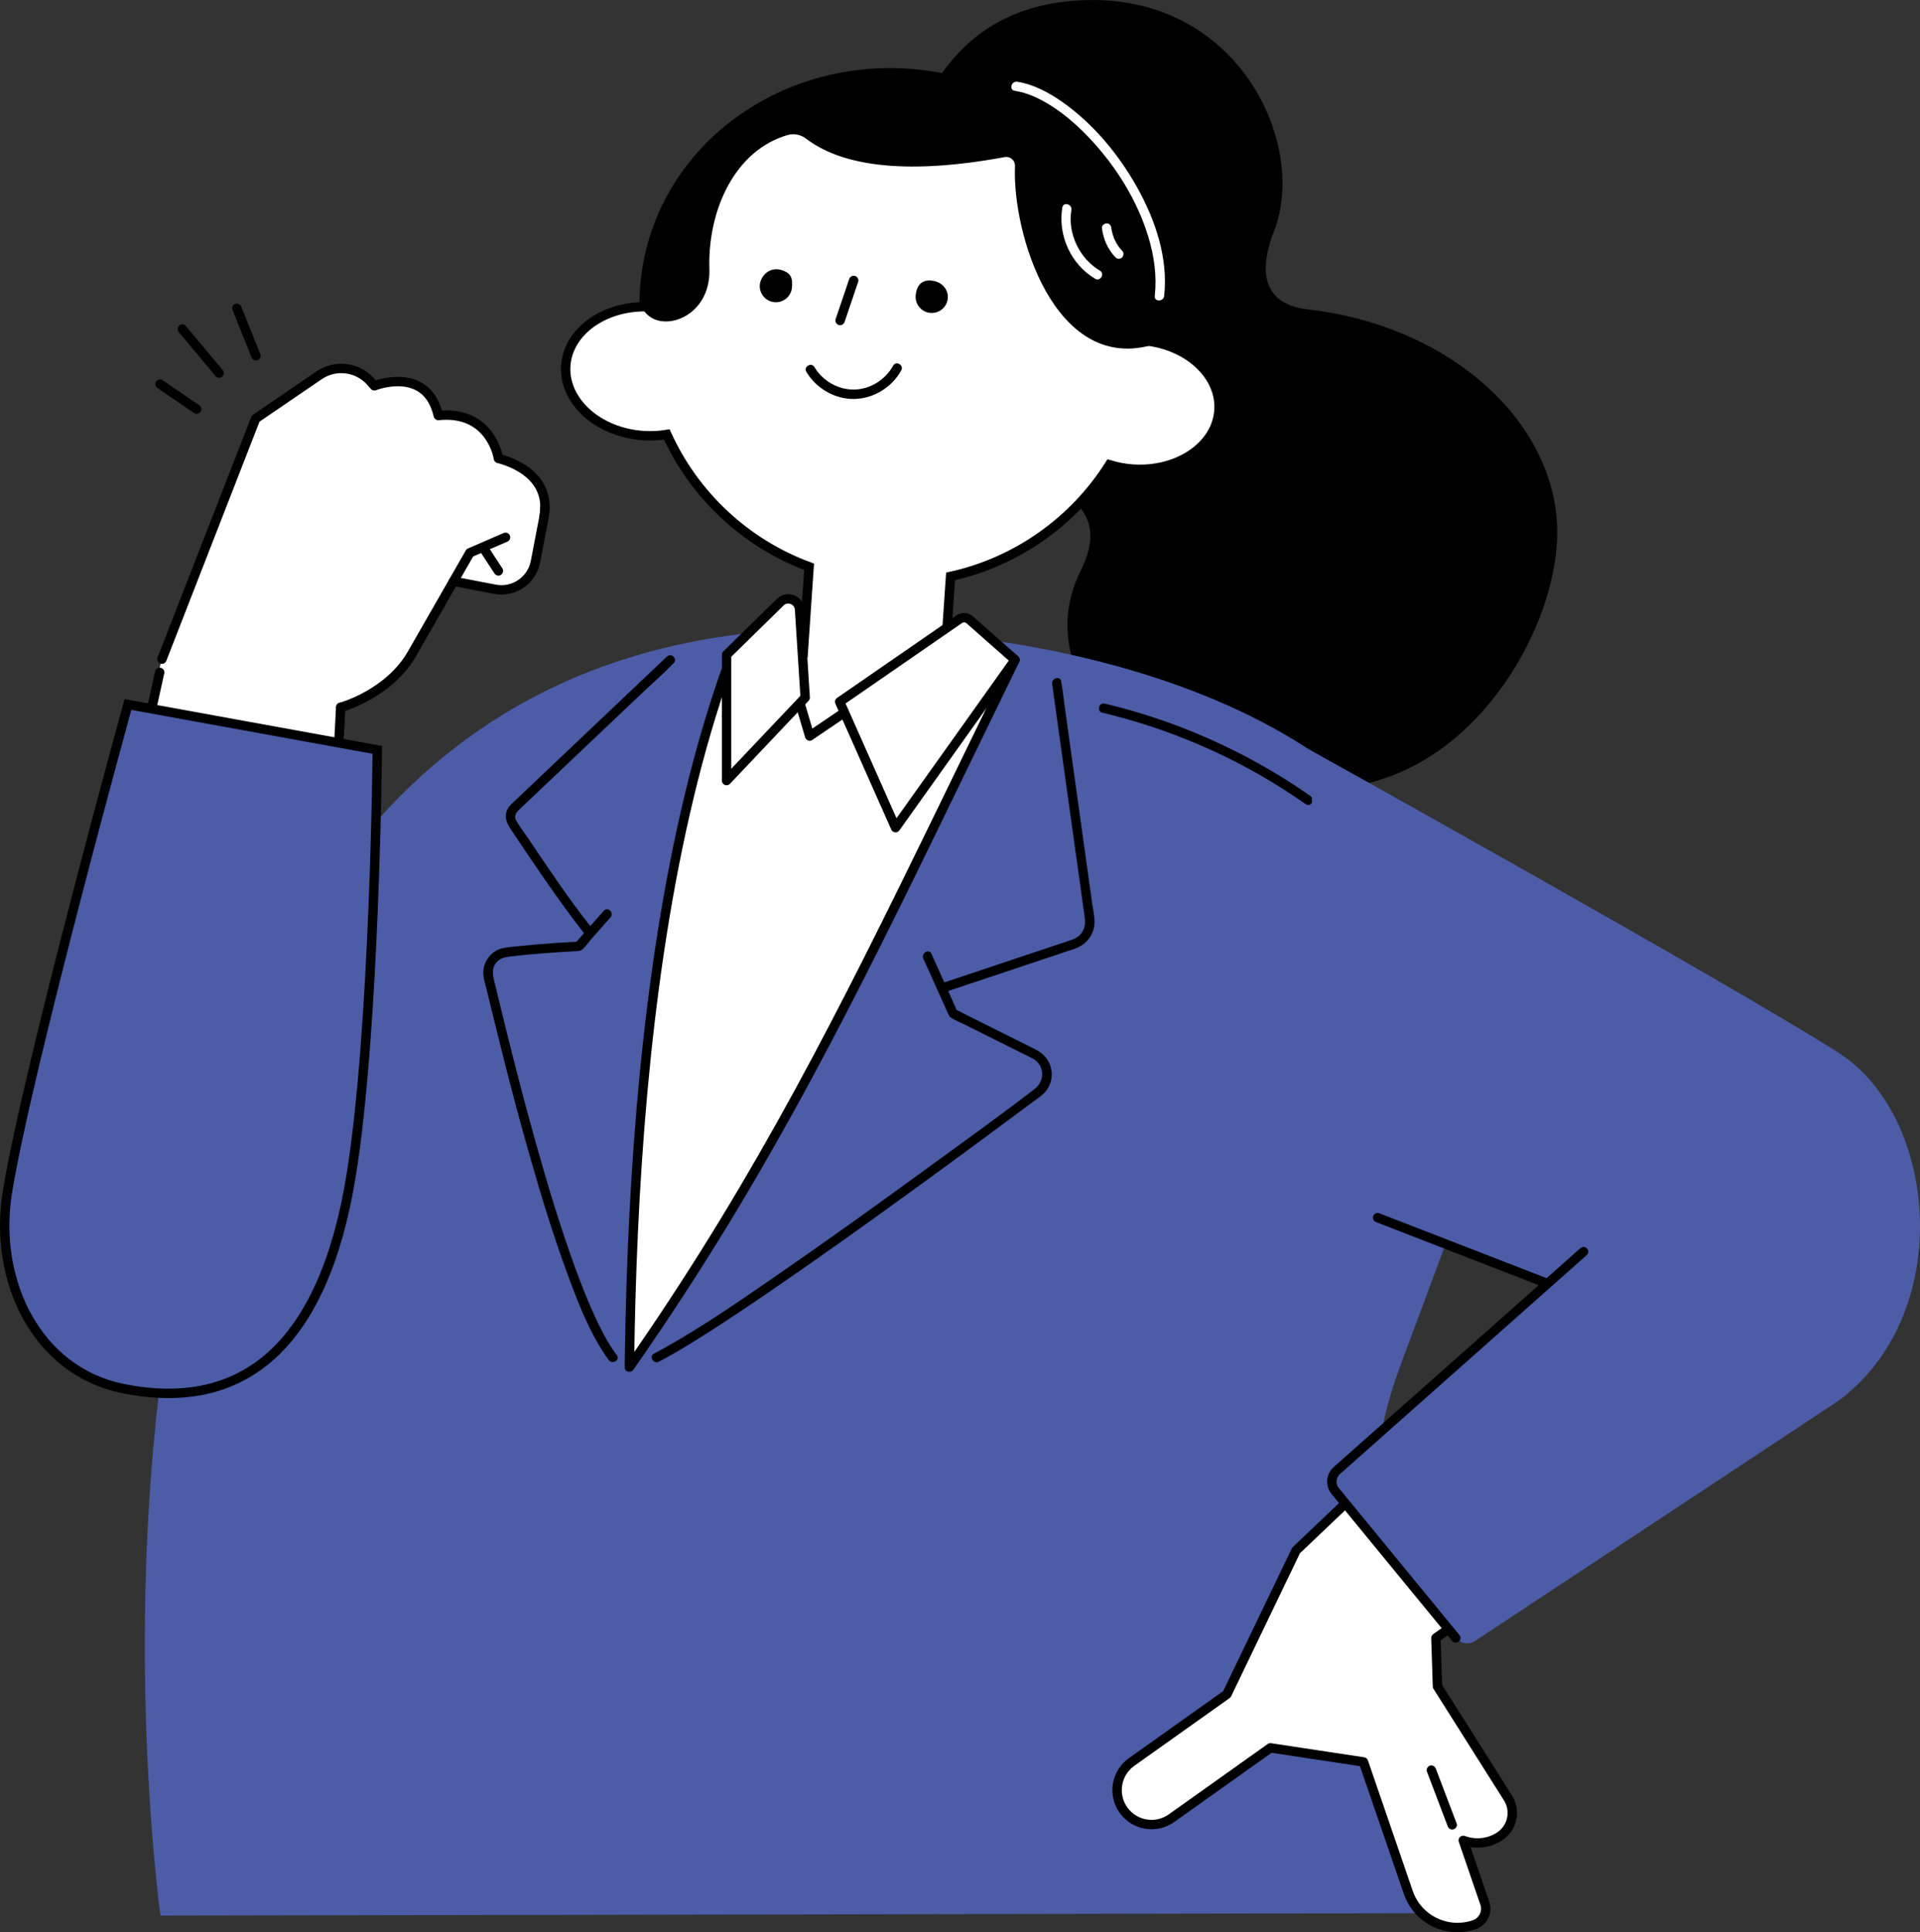 <?xml version="1.0" encoding="UTF-8"?>
<svg id="_レイヤー_2" data-name="レイヤー 2" xmlns="http://www.w3.org/2000/svg" viewBox="0 0 306.579 308.456">
  <rect x="0" y="0" width="306.579" height="308.456" fill="#333333" stroke="none"/>
  <defs>
    <style>
      .cls-1, .cls-2, .cls-3, .cls-4, .cls-5, .cls-6, .cls-7, .cls-8 {
        stroke: #000;
      }

      .cls-1, .cls-2, .cls-4, .cls-5, .cls-7 {
        stroke-width: 1.5px;
      }

      .cls-1, .cls-5, .cls-7, .cls-8 {
        stroke-linejoin: round;
      }

      .cls-1, .cls-9, .cls-6, .cls-8 {
        fill: #fff;
      }

      .cls-2, .cls-3, .cls-4, .cls-6 {
        stroke-miterlimit: 10;
      }

      .cls-2, .cls-10 {
        fill: #4c5ca7;
      }

      .cls-3, .cls-4, .cls-5, .cls-7, .cls-8 {
        stroke-linecap: round;
      }

      .cls-3, .cls-4, .cls-7 {
        fill: none;
      }

      .cls-3, .cls-6, .cls-8 {
        stroke-width: 1.5px;
      }
    </style>
  </defs>
  <g id="_レイヤー_14" data-name="レイヤー 14">
    <g>
      <path d="M208.708,49.373c-4.164-.467-8.98-2.978-5.278-12.463,5.635-14.438-6.539-39.678-33.302-36.662-21.789,2.455-26.464,23.551-27.205,36.432-.681,11.83-2.641,36.005,16.439,38.871,10.729,1.611,18.018,5.961,13.258,15.421-10.586,21.037,19.374,43.246,48.733,33.174,17.525-6.013,28.368-27.409,27.22-41.3-1.385-16.746-17.994-31.02-39.863-33.471Z"/>
      <path class="cls-10" d="M25.619,305.802S-2.954,100.407,133.154,100.342c0,0,111.393-2.546,104.495,79.953l-14.126,37.921c-3.818,10.249-5.057,21.279-3.608,32.12l7.361,55.082-201.656.384Z"/>
      <ellipse class="cls-5" cx="143.162" cy="49.492" rx="37.77" ry="40.391" transform="translate(67.703 180.834) rotate(-79.192)"/>
      <path class="cls-6" d="M183.319,54.45c.946-21.743-15.614-40.392-37.45-41.885-21.836-1.493-40.781,14.727-42.804,36.396-6.756-.039-12.354,4.013-12.723,9.408-.388,5.673,5.15,10.672,12.371,11.166,1.297.089,2.558.021,3.759-.175,4.406,9.68,12.557,17.372,22.723,21.117l-.961,14.058c-2.948,2.362-4.522,5.3-4.07,8.095.59,3.646,6.874,8.222,17.03,5.546,3.556-.937,6.681-2.429,9.001-4.215l.087.006.005-.073c2.999-2.338,4.615-5.173,4.004-7.934-.371-1.675-1.518-3.059-3.181-4.094l.673-9.845c10.58-2.327,19.701-8.837,25.383-17.825,1.164.357,2.404.596,3.701.685,7.22.494,13.387-3.705,13.775-9.377.369-5.394-4.624-10.171-11.323-11.052Z"/>
      <path d="M168.824,21.003c-2.613-2.709-11.611-7.136-20.614-8.207-14.09-1.676-24.073,3.587-24.047,3.618-6.468,3.813-20.279,14.045-21.701,32.551,2.119,4.702,11.068,2.18,10.81-5.981-.301-9.504,4.127-19.066,12.582-21.452.636-.179,1.8-.202,2.827.583,5.344,4.081,15.041,6.044,31.751,2.963.881-.162,1.671.531,1.635,1.426-.444,10.9,6.326,32.738,21.623,28.642.943-17.2-11.376-32.038-14.867-34.142Z"/>
      <path class="cls-9" d="M116.167,108.72c-9.27,20.224-15.665,71.924-15.665,109.543,22.279-31.037,40.29-68.726,56.853-103.218,1.181-2.459,3.206-6.088,1.559-8.263-2.022-2.669-8.458.01-11.506,1.397-6.587,2.998-11.908,5.623-18.126,9.325-1.914-5.949-3.982-11.327-7.62-12.159-2.535-.579-5.568.983-5.987,3.55"/>
      <path d="M115.294,106.583c-2.37,6.685-4.331,13.51-5.988,20.405-1.73,7.199-3.131,14.476-4.289,21.789-1.181,7.457-2.112,14.953-2.849,22.467-.734,7.487-1.274,14.992-1.661,22.504-.375,7.275-.605,14.556-.719,21.84-.014.892-.026,1.783-.036,2.675-.009.79.992.959,1.397.378,4.745-6.794,9.304-13.718,13.662-20.767,4.171-6.747,8.159-13.607,11.994-20.551,3.838-6.949,7.525-13.98,11.123-21.056,3.802-7.478,7.505-15.005,11.182-22.544,4.022-8.247,8.014-16.51,12.035-24.758.528-1.084,1.057-2.167,1.586-3.25.422-.864-.871-1.625-1.295-.757-4.083,8.355-8.13,16.726-12.199,25.087-3.705,7.612-7.428,15.215-11.242,22.773-3.59,7.115-7.262,14.189-11.079,21.185-3.792,6.949-7.729,13.819-11.847,20.58-4.277,7.022-8.749,13.924-13.41,20.697-.599.87-1.201,1.737-1.805,2.603l1.397.378c.085-7.203.28-14.404.613-21.6.347-7.495.842-14.984,1.523-22.456.684-7.501,1.555-14.986,2.675-22.434,1.1-7.313,2.434-14.592,4.084-21.802,1.585-6.923,3.46-13.785,5.736-20.514.28-.827.566-1.652.858-2.476.323-.911-1.125-1.303-1.446-.399h0Z"/>
      <path d="M127.106,112.785c.484,1.639.968,3.279,1.453,4.918.129.437.69.727,1.101.448,1.617-1.096,3.235-2.193,4.852-3.289.234-.158.467-.317.701-.475.335-.227.483-.66.269-1.026-.194-.332-.689-.497-1.026-.269-1.617,1.096-3.235,2.193-4.852,3.289-.234.158-.467.317-.701.475l1.101.448c-.484-1.639-.968-3.279-1.453-4.918-.273-.923-1.72-.53-1.446.399h0Z"/>
      <path class="cls-1" d="M143,132.124l-8.922-20.089,19.101-13.19c.509-.351,1.191-.311,1.654.098l7.251,6.394-19.084,26.787Z"/>
      <path class="cls-1" d="M116.017,124.605l12.551-13.247-.898-14.063c-.099-1.545-1.966-2.26-3.071-1.177l-8.582,8.408v20.079Z"/>
      <g>
        <path d="M106.497,104.807c-1.495,1.418-2.991,2.836-4.486,4.254-3.169,3.006-6.339,6.011-9.508,9.017l-8.605,8.16-2.107,1.998c-.325.308-.617.627-.804,1.046-.624,1.402.172,2.51.925,3.632,3.335,4.968,6.681,9.951,10.306,14.715.38.5.765.997,1.158,1.487.603.753,1.658-.314,1.06-1.06-3.652-4.564-6.896-9.479-10.166-14.319-.611-.904-1.321-1.798-1.847-2.755-.333-.607-.121-1.158.339-1.6.612-.588,1.232-1.168,1.848-1.752l8.146-7.725c3.168-3.004,6.336-6.009,9.504-9.013,1.734-1.644,3.559-3.23,5.219-4.949.025-.026.052-.05.079-.075.702-.665-.36-1.725-1.06-1.06h0Z"/>
        <path d="M96.42,145.388c-1.518,1.717-3.035,3.433-4.553,5.15l.53-.22c-2.342.117-4.683.279-7.019.479-.894.077-1.787.161-2.679.257-.831.09-1.711.132-2.523.333-1.682.416-2.88,1.935-3.001,3.642-.069.967.299,1.985.525,2.919.221.916.443,1.832.666,2.748.564,2.319,1.136,4.635,1.718,6.949,1.47,5.835,3.007,11.654,4.665,17.438,1.719,5.998,3.55,11.973,5.695,17.834,1.642,4.486,3.387,9.131,6.023,13.145.234.356.478.705.735,1.045.574.761,1.877.014,1.295-.757-1.344-1.782-2.379-3.793-3.325-5.807-1.25-2.66-2.324-5.401-3.332-8.161-2.388-6.543-4.396-13.225-6.278-19.929-1.739-6.192-3.351-12.42-4.894-18.663-.547-2.213-1.084-4.428-1.619-6.644-.297-1.23-.701-2.484.258-3.555.632-.707,1.481-.814,2.372-.922.991-.12,1.985-.22,2.979-.31,1.813-.165,3.629-.297,5.447-.411.592-.037,1.183-.072,1.775-.105.322-.018.704.012.972-.188.632-.471,1.144-1.266,1.663-1.853l2.497-2.825c.156-.177.312-.353.469-.53.637-.721-.42-1.785-1.06-1.06h0Z"/>
        <path d="M168.005,109.179c.42,3.01.84,6.021,1.259,9.031.804,5.768,1.609,11.535,2.413,17.303.518,3.711,1.062,7.42,1.553,11.135.114.86-.062,1.789-.699,2.5-.514.574-1.155.803-1.85,1.035l-6.11,2.04c-4.586,1.531-9.172,3.063-13.759,4.594l-.278.093c-.911.304-.52,1.753.399,1.446,4.107-1.371,8.215-2.743,12.322-4.114l7.048-2.353c.456-.152.916-.296,1.369-.457,1.805-.642,3.091-2.272,3.098-4.224.004-1.023-.254-2.101-.395-3.109l-.905-6.488c-.814-5.84-1.629-11.681-2.443-17.521-.341-2.447-.682-4.894-1.024-7.341-.176-1.261-.294-2.547-.53-3.798-.011-.056-.016-.114-.024-.171-.133-.952-1.578-.547-1.446.399h0Z"/>
        <path d="M147.434,153.023c1.087,2.418,2.173,4.835,3.26,7.253l.702,1.563c.121.268.186.45.453.624.723.472,1.598.798,2.369,1.183l8.725,4.355c.653.326,1.319.633,1.961.981,1.9,1.028,2.001,3.548.329,4.836-5.848,4.508-11.872,8.808-17.84,13.155-7.557,5.504-15.152,10.957-22.845,16.268-6.048,4.176-12.13,8.413-18.553,12-.516.288-1.036.57-1.562.841-.858.443-.1,1.738.757,1.295,2.647-1.368,5.185-2.95,7.697-4.548,3.409-2.168,6.765-4.42,10.1-6.701,7.787-5.325,15.46-10.815,23.094-16.356,6.337-4.6,12.642-9.244,18.921-13.923.67-.499,1.429-.966,1.96-1.617.678-.83,1.046-1.911.971-2.986-.118-1.681-1.118-2.986-2.597-3.725l-7.748-3.867-3.933-1.963c-.313-.156-.646-.385-.981-.49-.285-.089.251-.1.166.212.015-.056-.107-.237-.129-.287-1.218-2.71-2.436-5.419-3.654-8.129l-.329-.732c-.395-.879-1.688-.117-1.295.757h0Z"/>
      </g>
      <path d="M176.003,113.768c9.049,2.157,17.76,5.63,25.798,10.316,2.293,1.336,4.527,2.77,6.7,4.292.793.555,1.543-.745.757-1.295-7.723-5.406-16.24-9.661-25.198-12.599-2.521-.827-5.077-1.545-7.658-2.16-.938-.224-1.339,1.222-.399,1.446h0Z"/>
      <path class="cls-9" d="M169.629,33.124c-.74,4.435,1.357,9.075,5.243,11.375.833.493,1.588-.803.757-1.295-3.265-1.933-5.181-5.919-4.554-9.681.158-.944-1.288-1.35-1.446-.399h0Z"/>
      <path class="cls-9" d="M175.958,36.408c.201,1.759.934,3.393,2.157,4.681.271.285.791.293,1.061,0,.281-.306.289-.757,0-1.061-.124-.131-.244-.265-.359-.404-.029-.035-.057-.07-.085-.105.086.107-.01-.015-.026-.036-.053-.073-.105-.146-.156-.221-.209-.308-.393-.631-.552-.967-.038-.081-.076-.163-.111-.247.029.07.021.05-.001-.008-.016-.042-.033-.084-.048-.126-.063-.169-.12-.34-.17-.513-.053-.184-.099-.37-.137-.558-.018-.088-.034-.177-.049-.266-.002-.015-.025-.155-.012-.067.015.098-.012-.104-.012-.101-.044-.388-.313-.77-.75-.75-.368.016-.798.333-.75.75h0Z"/>
      <g>
        <path d="M135.591,44.565c-.723,2.135-1.446,4.27-2.168,6.405-.13.384.149.82.524.923.41.113.792-.139.923-.524.723-2.135,1.446-4.27,2.168-6.405.13-.384-.149-.82-.524-.923-.41-.113-.792.139-.923.524h0Z"/>
        <path d="M121.327,45.456c.122-1.416,1.62-3.074,3.717-2.264,1.326.512,1.533,1.288,1.412,2.705s-1.368,2.466-2.785,2.344-2.466-1.368-2.344-2.785Z"/>
        <path d="M146.211,47.166c.122-1.416.804-2.417,2.225-2.392,1.901.033,3.025,1.416,2.904,2.833s-1.368,2.466-2.785,2.344-2.466-1.368-2.344-2.785Z"/>
      </g>
      <path d="M142.615,58.379c-1.239,2.239-3.636,3.766-6.215,3.811-2.574.045-5.037-1.386-6.349-3.584-.494-.828-1.792-.075-1.295.757,1.576,2.64,4.548,4.381,7.644,4.327,3.094-.055,6.017-1.855,7.51-4.554.468-.845-.827-1.603-1.295-.757h0Z"/>
      <path class="cls-8" d="M229.532,269.211l-.251-7.728,53.133-37.75-31.506-18.032-43.961,41.814-11.039,22.951-15.222,10.819c-2.476,1.76-3.056,5.193-1.296,7.669s5.193,3.056,7.669,1.297l15.796-11.227,14.862,2.246,7.153,20.828c1.489,4.336,6.211,6.644,10.547,5.155,1.41-.484,2.16-2.019,1.676-3.429l-3.444-10.029c1.838.679,3.959.532,5.744-.596,2.093-1.323,2.717-4.091,1.394-6.183l-11.253-17.804Z"/>
      <path class="cls-10" d="M208.88,119.553l5.374,72.608,32.601,12.647-35.097,31.457,20.699,25.221c.759.925,2.095,1.127,3.094.467l58.021-38.343c18.676-13.859,15.988-45.428-.101-55.621-18.113-11.475-84.591-48.436-84.591-48.436Z"/>
      <path class="cls-3" d="M252.855,199.809l-39.39,34.943c-.953.845-1.068,2.293-.259,3.278l19.249,23.453"/>
      <line class="cls-3" x1="219.974" y1="194.381" x2="246.855" y2="204.809"/>
      <path d="M227.835,282.78c.969,2.55,1.938,5.099,2.907,7.649.138.362.275.725.413,1.087.144.378.505.638.922.524.362-.1.668-.542.524-.922-.969-2.55-1.938-5.099-2.907-7.649-.138-.362-.275-.725-.413-1.087-.144-.378-.505-.638-.922-.524-.362.1-.668.542-.524.922h0Z"/>
      <path class="cls-9" d="M85.497,89.677l1.073-12.038-5.073-3.816-1.912-.641c-1.938-8.52-9.603-6.853-9.603-6.853l-3.319-4.74h-6.885c-2.094-2.973-6.001-3.473-9.875-.961-2.805,1.819-9.11,5.082-9.555,7.402l-14.492,37.195-17.661,66.461,38.523,19.262,7.686-78.037c3.809-.372,8.552-3.614,10.636-7.25l7.374-12.864,6.607,1.269c3.0.576,5.898-1.389,6.475-4.389Z"/>
      <g>
        <path class="cls-7" d="M54.405,112.911s7.66-2.059,11.382-8.552c1.949-3.401,9.239-16.117,9.239-16.117l5.694-2.466"/>
        <path class="cls-7" d="M72.415,92.796l6.607,1.269c3.0.576,5.899-1.389,6.475-4.389l1.355-7.059c1.306-6.802-5.437-8.969-7.266-9.435-.192-1.219-1.85-7.645-9.603-6.853-1.851-8.064-10.204-4.74-10.204-4.74l-.57-.646c-2.099-2.376-5.638-2.818-8.256-1.031l-10.136,6.917-14.96,38.396"/>
        <path d="M76.766,88.196c.633.969,1.266,1.939,1.899,2.908.091.14.183.28.274.42.214.328.674.496,1.026.269.328-.211.498-.675.269-1.026-.633-.969-1.266-1.939-1.899-2.908-.091-.14-.183-.28-.274-.42-.214-.328-.674-.496-1.026-.269-.328.211-.498.675-.269,1.026h0Z"/>
        <path class="cls-4" d="M25.497,107.333l-16.4,74.077,41.249,7.499,4.06-75.999"/>
      </g>
      <path class="cls-2" d="M1.193,190.228c3.242-19.762,19.235-77.762,19.235-77.762l39.814,7.241s-.357,44.689-4.209,68.166c-4.421,26.953-17.162,37.686-36.429,33.786-13.664-2.766-20.758-17.125-18.411-31.432Z"/>
      <path d="M25.178,61.975c1.709,1.166,3.419,2.332,5.128,3.498.241.165.483.329.724.494.335.228.831.063,1.026-.269.217-.371.066-.797-.269-1.026-1.709-1.166-3.419-2.332-5.128-3.498-.241-.165-.483-.329-.724-.494-.335-.228-.831-.063-1.026.269-.217.371-.066.797.269,1.026h0Z"/>
      <path d="M28.587,53.064c1.718,2.053,3.435,4.107,5.153,6.16l.725.866c.26.311.792.268,1.06,0,.308-.308.261-.749,0-1.06-1.718-2.053-3.435-4.107-5.153-6.16l-.725-.866c-.26-.311-.792-.268-1.06,0-.308.308-.261.749,0,1.06h0Z"/>
      <path d="M37.105,49.412c.885,2.211,1.769,4.421,2.654,6.632.128.319.256.639.383.958.15.376.501.64.922.524.357-.098.675-.544.524-.922-.885-2.211-1.769-4.421-2.654-6.632-.128-.319-.256-.639-.383-.958-.15-.376-.501-.64-.922-.524-.357.098-.675.544-.524.922h0Z"/>
      <path class="cls-9" d="M162.032,14.495c2.177.343,4.185,1.333,6.019,2.524,2.283,1.482,4.325,3.323,6.173,5.314,4.073,4.388,7.386,9.713,9.134,15.461.931,3.06,1.387,6.261,1.031,9.454-.107.958,1.394.95,1.5,0,.674-6.053-1.424-12.183-4.352-17.4-2.939-5.237-6.967-10.089-11.897-13.56-2.144-1.51-4.591-2.825-7.21-3.238-.944-.149-1.351,1.296-.399,1.446h0Z"/>
    </g>
  </g>
</svg>